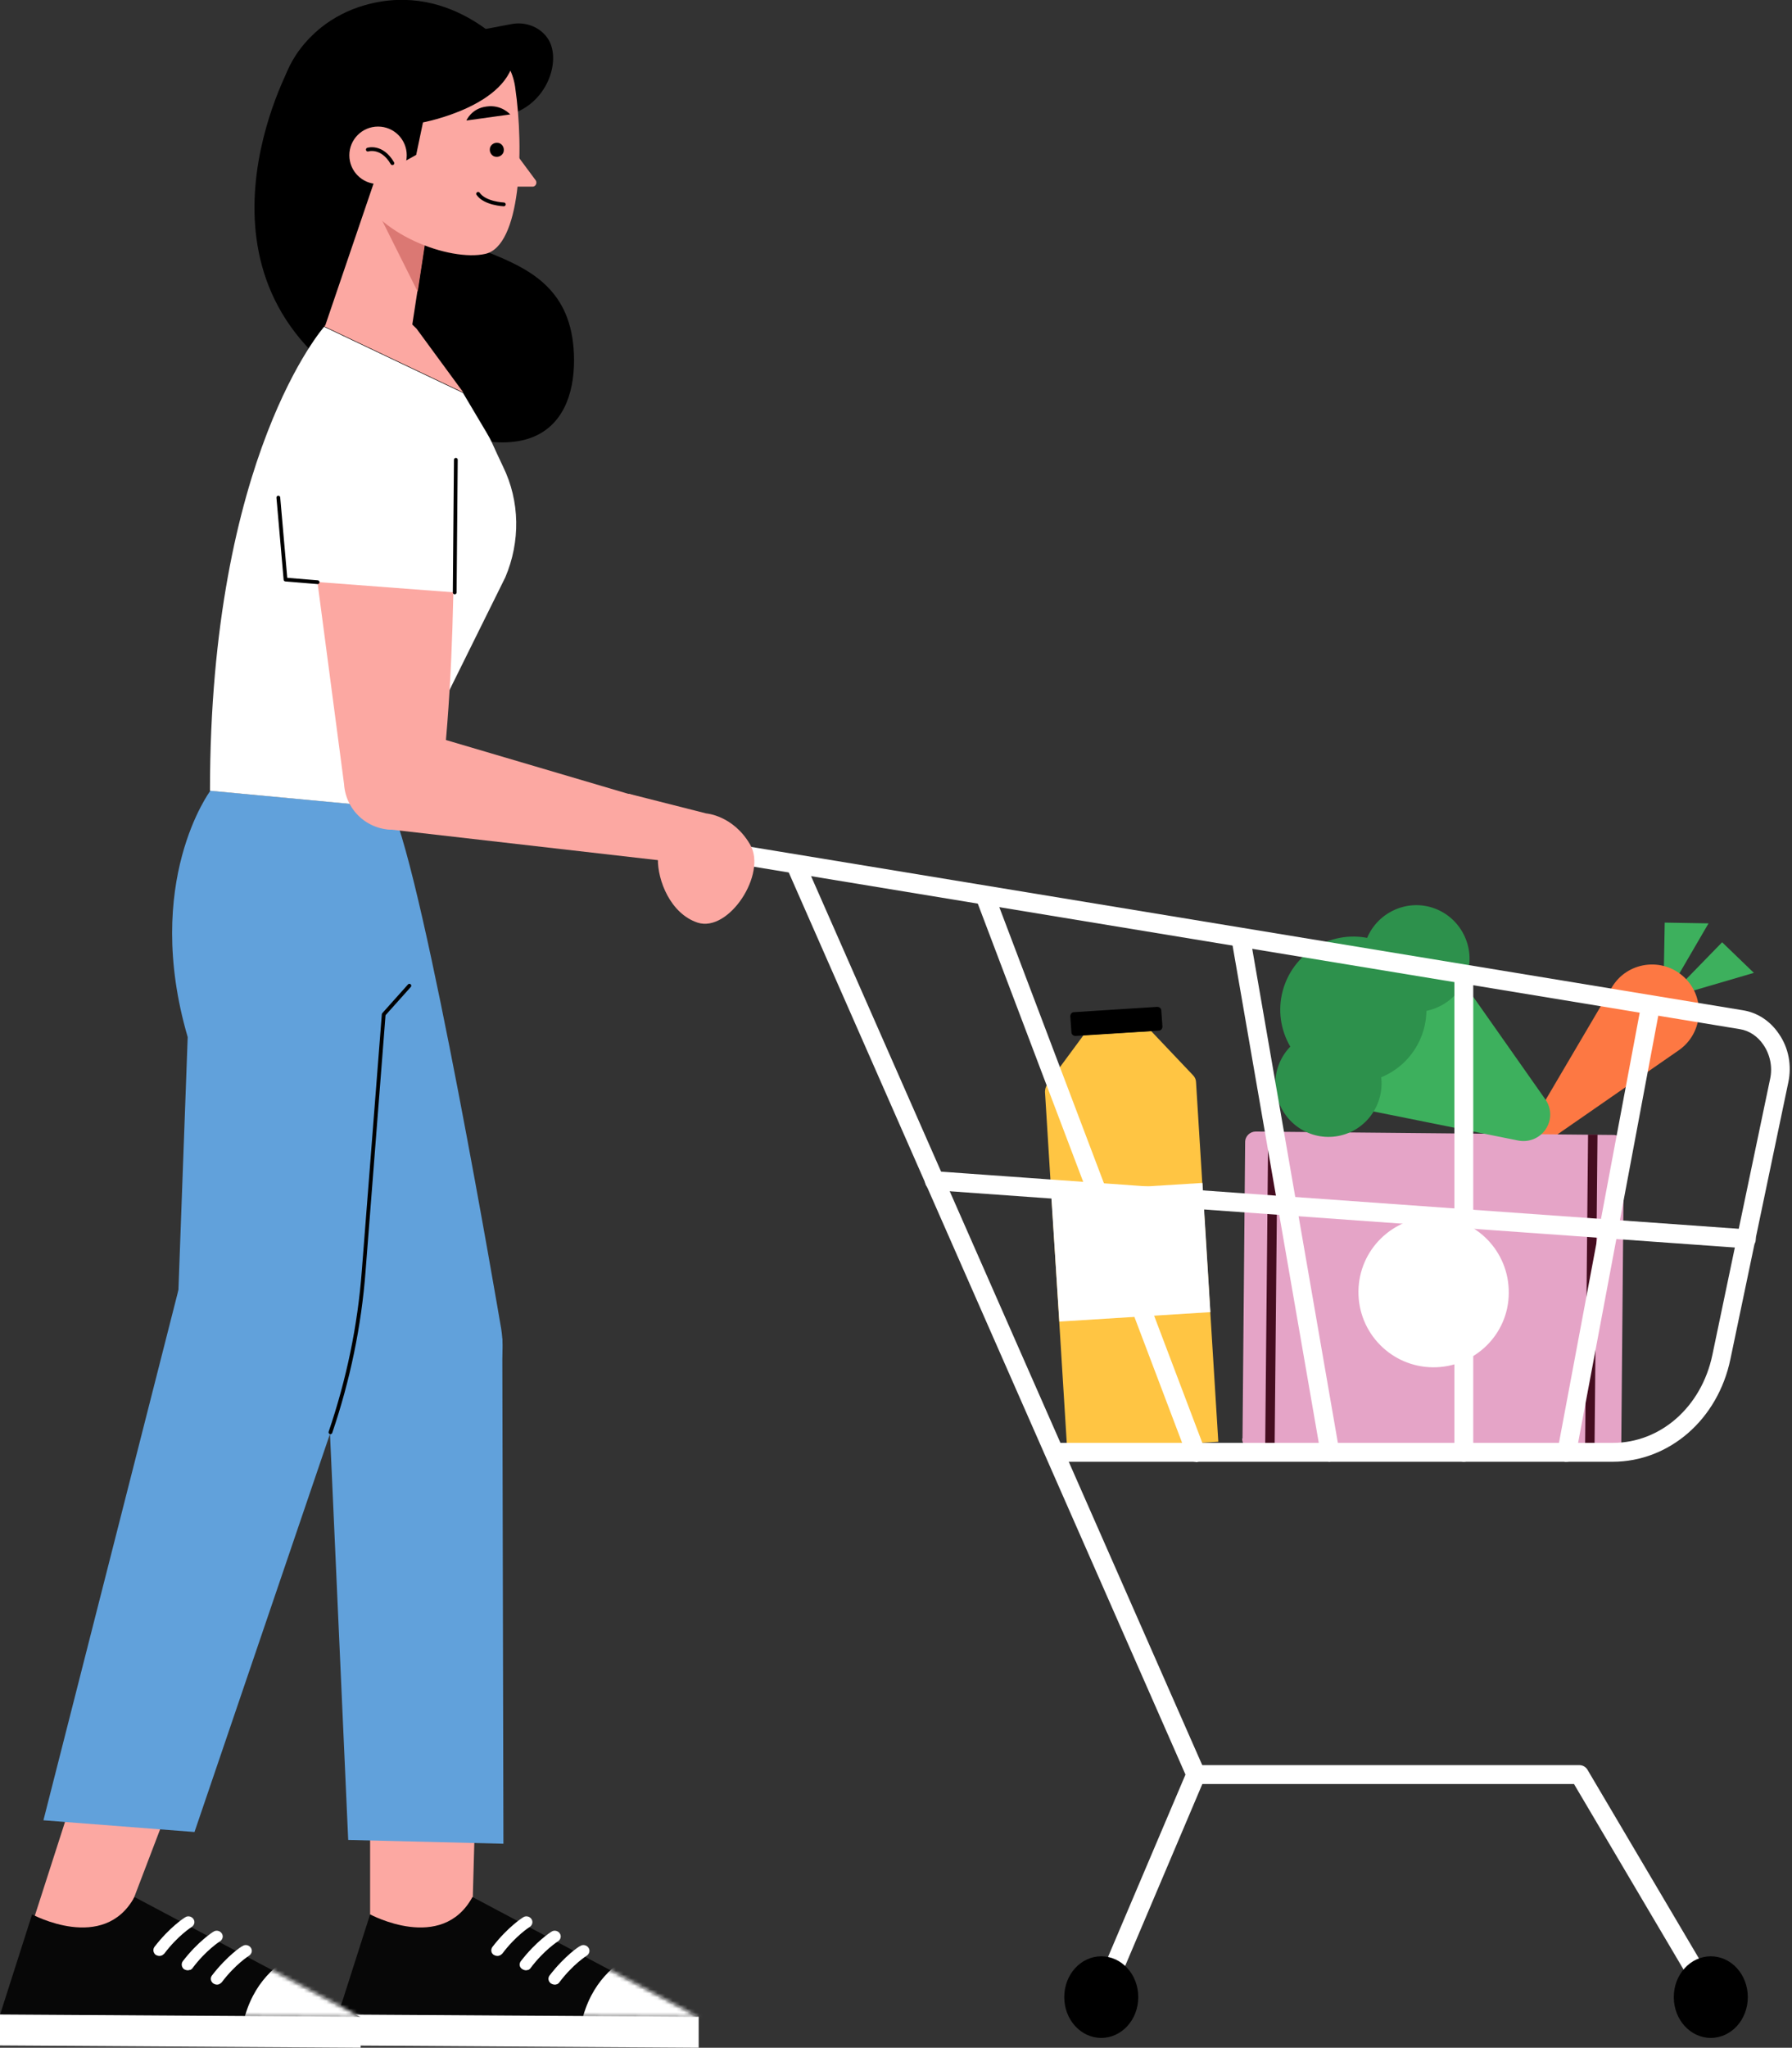 <?xml version="1.0" encoding="UTF-8"?>
<svg id="_圖層_1" data-name="圖層_1" xmlns="http://www.w3.org/2000/svg" version="1.1" xmlns:xlink="http://www.w3.org/1999/xlink" viewBox="0 0 474.5 542">
  <rect x="0" y="0" width="474.5" height="542" fill="#333333" stroke="none"/>
  <!-- Generator: Adobe Illustrator 29.0.1, SVG Export Plug-In . SVG Version: 2.1.0 Build 192)  -->
  <defs>
    <style>
      .st0 {
        fill: #e5a4c7;
      }

      .st1 {
        mask: url(#mask-1);
      }

      .st2 {
        fill: #3db05d;
      }

      .st3 {
        fill: #db7873;
      }

      .st4 {
        fill: #fff;
      }

      .st5 {
        mask: url(#mask);
      }

      .st6 {
        fill: #fd7843;
      }

      .st7, .st8, .st9 {
        fill: none;
      }

      .st10 {
        fill: #ffc543;
      }

      .st11 {
        fill: #2d914c;
      }

      .st8 {
        stroke: #000;
      }

      .st8, .st9 {
        stroke-linecap: round;
        stroke-linejoin: round;
      }

      .st12 {
        fill: #450d20;
      }

      .st9 {
        stroke: #fff;
        stroke-width: 5px;
      }

      .st13 {
        fill: #61a1db;
      }

      .st14 {
        fill: #fca8a2;
      }

      .st15 {
        fill: #070707;
      }

      .st16 {
        clip-path: url(#clippath);
      }
    </style>
    <clipPath id="clippath">
      <rect class="st7" y="0" width="474.5" height="542"/>
    </clipPath>
    <mask id="mask" x="89.6" y="502.1" width="103.4" height="44.9" maskUnits="userSpaceOnUse">
      <g id="mask0_22191_575">
        <path class="st4" d="M98,506.7s19,10.3,27.1-4.6l59.9,31.8-95.5-.6,8.5-26.6Z"/>
      </g>
    </mask>
    <mask id="mask-1" x="0" y="502.1" width="103.4" height="44.9" maskUnits="userSpaceOnUse">
      <g id="mask1_22191_575">
        <path class="st4" d="M8.5,506.7s19,10.3,27.1-4.6l59.9,31.8L0,533.3l8.5-26.6Z"/>
      </g>
    </mask>
  </defs>
  <g class="st16">
    <g>
      <path class="st2" d="M446.3,262.8l18.1-5.3-8.4-8.1-11.3,11.6,1.6,1.8Z"/>
      <path class="st2" d="M442.9,260.7l9.5-16.3-11.6-.2-.3,16.2,2.4.2Z"/>
      <path class="st6" d="M446,258.7c-5.8-5.5-15.3-4.2-19.3,2.8l-20.9,35.5c-.9,1.5-.5,3.3.8,4.4,1.2.9,2.8,1,4,.1l33.9-23.5c6.5-4.5,7.2-13.9,1.5-19.3h0Z"/>
      <path class="st10" d="M322.6,381.6l-40,2.5-5.9-95.1c0-.7.2-1.4.6-2l9.6-13,17.9-1.1,11.1,11.7c.5.5.8,1.2.8,1.9l5.9,95.2Z"/>
      <path d="M306.4,266.5l-22,1.4c-.6,0-1,.5-1,1.1l.3,4.2c0,.6.5,1,1.1,1l22-1.4c.6,0,1-.5,1-1.1l-.3-4.2c0-.6-.5-1-1.1-1Z"/>
      <path class="st4" d="M320.5,347.3l-40,2.5-2.2-34.2,40.1-2.5,2.1,34.2Z"/>
      <path class="st0" d="M329,380.7l.7-78.4c0-1.6,1.3-2.8,2.8-2.8l94.7.9c1.6,0,2.8,1.3,2.8,2.9l-.7,78.4c0,1.6-1.3,2.8-2.9,2.8l-94.7-.9c-1.6,0-2.8-1.3-2.8-2.8Z"/>
      <path class="st4" d="M379.4,361.9c-11-.1-19.8-9.1-19.7-20.1s9.1-19.8,20.1-19.7c11,.1,19.8,9.1,19.7,20.1,0,11-9.1,19.8-20.1,19.7Z"/>
      <path class="st12" d="M420.5,300.3l-.8,84h2.5s.8-84,.8-84h-2.5Z"/>
      <path class="st12" d="M335.8,299.5l-.8,84h2.5s.8-84,.8-84h-2.5Z"/>
      <path class="st2" d="M354.3,292.3l47.8,9.6c2.7.5,5.5-.6,7.1-2.9,1.7-2.4,1.7-5.6,0-8l-30.1-42.8-24.9,44.1Z"/>
      <path class="st11" d="M364.5,280.9c3.3,7,.2,15.4-6.8,18.7-7.1,3.3-15.4.2-18.7-6.9-3.3-7-.2-15.4,6.9-18.7,7-3.3,15.4-.2,18.7,6.9Z"/>
      <path class="st11" d="M387.8,247.8c3.3,7.1.2,15.4-6.9,18.7-7,3.3-15.4.2-18.7-6.9-3.3-7-.2-15.4,6.9-18.7,7.1-3.3,15.4-.2,18.7,6.9Z"/>
      <path class="st11" d="M375.9,259.1c4.5,9.7.3,21.2-9.4,25.7-9.7,4.5-21.2.3-25.7-9.4-4.5-9.7-.3-21.2,9.4-25.7,9.7-4.5,21.2-.3,25.7,9.4Z"/>
      <path class="st4" d="M427.1,386.9h-147.5c-1.4,0-2.5-1.1-2.5-2.5s1.1-2.5,2.5-2.5h147.5c12.6,0,23.4-9.5,26.3-23.2l15.3-73.1c.7-3.2,0-6.5-1.8-9.1-1.5-2.2-3.7-3.7-6.2-4.1l-283-46.6c-1.4-.2-2.3-1.5-2.1-2.9.2-1.4,1.5-2.3,2.9-2.1l283,46.6c3.8.6,7.2,2.8,9.5,6.2,2.6,3.7,3.5,8.4,2.5,13l-15.3,73.1c-3.3,16-16.2,27.2-31.2,27.2Z"/>
      <path class="st4" d="M291.6,531.1c-.3,0-.7,0-1-.2-1.3-.5-1.9-2-1.3-3.3l24.6-57.9-105.5-239.8c-.6-1.3,0-2.7,1.3-3.3,1.3-.6,2.7,0,3.3,1.3l106,240.8c.3.6.3,1.3,0,2l-25,58.9c-.4,1-1.3,1.5-2.3,1.5Z"/>
      <path class="st9" d="M316.6,469.7h101.6l34.8,58.9"/>
      <path class="st4" d="M462.4,330.4c0,0-.1,0-.2,0l-215-15.4c-1.4,0-2.4-1.3-2.3-2.7,0-1.4,1.3-2.4,2.7-2.3l215,15.4c1.4,0,2.4,1.3,2.3,2.7,0,1.3-1.2,2.3-2.5,2.3Z"/>
      <path class="st4" d="M316.6,386.9c-1,0-2-.6-2.3-1.6l-55.8-147.2c-.5-1.3.2-2.7,1.5-3.2,1.3-.5,2.7.2,3.2,1.5l55.8,147.2c.5,1.3-.2,2.7-1.5,3.2-.3.1-.6.2-.9.2Z"/>
      <path class="st4" d="M352.2,386.9c-1.2,0-2.2-.9-2.5-2.1l-23.6-136.1c-.2-1.4.7-2.7,2-2.9,1.4-.2,2.7.7,2.9,2l23.6,136.1c.2,1.4-.7,2.7-2,2.9-.1,0-.3,0-.4,0Z"/>
      <path class="st4" d="M387.6,386.9c-1.4,0-2.5-1.1-2.5-2.5v-125.9c0-1.4,1.1-2.5,2.5-2.5s2.5,1.1,2.5,2.5v125.9c0,1.4-1.1,2.5-2.5,2.5Z"/>
      <path class="st4" d="M414.9,386.9c-.2,0-.3,0-.5,0-1.4-.3-2.2-1.6-2-2.9l22.1-117.7c.3-1.4,1.6-2.2,2.9-2,1.4.3,2.2,1.6,2,2.9l-22.1,117.7c-.2,1.2-1.3,2-2.5,2Z"/>
      <path d="M291.6,539.4c5.4,0,9.8-4.8,9.8-10.8s-4.4-10.8-9.8-10.8-9.8,4.8-9.8,10.8,4.4,10.8,9.8,10.8Z"/>
      <path d="M453,539.4c5.4,0,9.8-4.8,9.8-10.8s-4.4-10.8-9.8-10.8-9.8,4.8-9.8,10.8,4.4,10.8,9.8,10.8Z"/>
      <path class="st14" d="M124.9,512.5l1.7-60.7-28.6,2.6v69.6l26.9-11.5Z"/>
      <path class="st15" d="M98,506.7s19,10.3,27.1-4.6l59.9,31.8-95.5-.6,8.5-26.6Z"/>
      <g class="st5">
        <path class="st4" d="M174.4,514.9s-23,3.4-21.2,32.1l39.8-10.9-18.6-21.2Z"/>
      </g>
      <path class="st4" d="M185,542l-95.5-.6v-8.2c0,0,95.5.6,95.5.6v8.2Z"/>
      <path class="st4" d="M132.3,517.6c.2-.1.5-.3.7-.5,3.6-4.8,7.3-7.1,7.3-7.1.7-.5.9-1.4.4-2.1s-1.5-.9-2.2-.4c-.2.1-4.1,2.6-8.1,7.8-.5.7-.4,1.6.3,2.1.5.3,1.1.4,1.5.2h0Z"/>
      <path class="st4" d="M139.9,521.4c.2-.1.5-.3.6-.5,3.6-4.8,7.3-7.1,7.3-7.1.7-.5.9-1.4.4-2.1-.5-.7-1.5-.9-2.2-.4-.2.1-4.1,2.6-8.1,7.8-.5.7-.4,1.6.4,2.1.5.3,1,.4,1.5.2h0Z"/>
      <path class="st4" d="M147.5,525.2c.2-.1.5-.3.6-.5,3.6-4.8,7.3-7.1,7.3-7.1.7-.5.9-1.4.4-2.1-.5-.7-1.5-.9-2.2-.4-.2,0-4.1,2.6-8.1,7.8-.5.7-.3,1.6.4,2.1.5.3,1.1.4,1.5.2h0Z"/>
      <path class="st13" d="M55.2,216.1s-13.6,21.3,19.6,75l13.1,70.1c3.6,13.4,17.7,21,30.9,16.6,11.4-3.8,16-15.5,13.7-27.3,0,0-19.9-117.3-28.9-136.8l-48.4,2.4h0Z"/>
      <path class="st13" d="M133,354.3l.3,133.7-41.1-1-6.5-145,47.3,12.3Z"/>
      <path class="st14" d="M29.6,517.7l25.2-66-28.6,2.6-19.5,60.6,22.9,2.8Z"/>
      <path class="st15" d="M8.5,506.7s19,10.3,27.1-4.6l59.9,31.8L0,533.3l8.5-26.6Z"/>
      <g class="st1">
        <path class="st4" d="M84.9,514.9s-23,3.4-21.3,32.1l39.8-10.9-18.6-21.2Z"/>
      </g>
      <path class="st4" d="M95.5,542l-95.5-.6v-8.2c0,0,95.5.6,95.5.6v8.2Z"/>
      <path class="st4" d="M42.8,517.6c.2-.1.5-.3.7-.5,3.6-4.8,7.3-7.1,7.3-7.1.7-.5.9-1.4.4-2.1s-1.5-.9-2.2-.4c-.2.1-4.1,2.6-8.1,7.8-.5.7-.3,1.6.3,2.1.5.3,1.1.4,1.5.2h0Z"/>
      <path class="st4" d="M50.4,521.4c.2-.1.5-.3.6-.5,3.6-4.8,7.3-7.1,7.3-7.1.7-.5.9-1.4.4-2.1-.5-.7-1.5-.9-2.2-.4-.2.1-4.1,2.6-8.1,7.8-.5.7-.3,1.6.3,2.1.5.3,1.1.4,1.5.2h0Z"/>
      <path class="st4" d="M58,525.2c.2-.1.5-.3.7-.5,3.6-4.8,7.3-7.1,7.3-7.1.7-.5.9-1.4.4-2.1-.5-.7-1.5-.9-2.2-.4-.2,0-4.1,2.6-8.1,7.8-.5.7-.3,1.6.4,2.1.5.3,1,.4,1.5.2h0Z"/>
      <path class="st13" d="M94.6,358.3l-43.1,126.6-40-3.1,36.8-144.5,46.4,21Z"/>
      <path class="st13" d="M55.7,209.3s-18,24.1-6,65.2l-2.9,79.1c-.9,13.9,10.1,25.6,24,25.6s22.2-8.9,23.8-20.8l9.1-144.6-48-4.5Z"/>
      <path class="st8" d="M87.5,379.1c4.7-13.8,7.7-28.1,8.8-42.7l5.3-67.9,6.8-7.6"/>
      <path d="M77,17.1s-31.5,56.7,19.5,86.7c43.3,25.5,55.5,9.6,55.5-8.4,0-35.3-41.4-23.4-42.9-46.8-1.4-23.4-32.1-31.6-32.1-31.6h0Z"/>
      <path d="M135,30.3c9.8-2.8,13.6-14,10.3-19.7,0,0,0,0,0,0-2-3.4-6.1-5-10-4.2l-20.6,3.9,20.3,20h0Z"/>
      <path class="st14" d="M97.5,47.3l-11.6,39.1,23.1.6,4.3-28-15.8-11.8Z"/>
      <path class="st3" d="M100,56l10.6,21.2,2.7-17.7-9.2-2.4-4.2-1.2Z"/>
      <path class="st14" d="M106,2.3s27.9,3.5,30.4,20.7c2.5,17.2,1.4,42.1-7.9,44.2s-29.4-5.2-33.9-17.7c-4.5-12.6-5.4-47.7,11.4-47.2h0Z"/>
      <path class="st14" d="M135.6,39.3l6.3,8.5c.4.8-.2,1.7-1,1.6h-6.7c0,.1,1.4-10.1,1.4-10.1h0Z"/>
      <path d="M110.2,41l1.8-8.6s23.1-4.3,24.2-17.7c0,0-15.8-20.2-39.7-13.3-4.2,1.2-8.1,3.2-11.5,5.9-17.4,14.2-11.6,35.4-1.1,43.1,1.6,1.2,2.1,36.1,2.1,36.1l14-41.1c0,0,4.1-.9,4.1-1l6.1-3.4h0Z"/>
      <path d="M135,30.3l-11.5,1.6s1.3-3.2,5.3-3.7c4-.6,6.3,2.1,6.3,2.1h0Z"/>
      <path d="M133.4,39.8c0,1-1,1.8-2,1.7-1,0-1.8-1-1.7-2,0-1,1-1.8,2-1.7,1,0,1.8,1,1.7,2h0Z"/>
      <path class="st8" d="M133.4,54.1s-5-.2-6.8-2.8"/>
      <path class="st14" d="M100.1,48.7c4.2,0,7.6-3.4,7.6-7.6s-3.4-7.6-7.6-7.6-7.6,3.4-7.6,7.6,3.4,7.6,7.6,7.6Z"/>
      <path class="st8" d="M97.4,39.6s3.7-1.2,6.5,3.6"/>
      <path class="st4" d="M85.9,86.4s-30.3,34.1-30.3,122.9l48,4.5,30.2-61c4-9.4,3.9-20.1-.6-29.3-5.2-10.9-.8-2.9-10.6-19.5l-36.8-17.5h0Z"/>
      <path class="st14" d="M85.9,86.4l36.8,17.5-12.4-16.9-8-7.8-16.3,7.1Z"/>
      <path class="st14" d="M119.6,110.8s2.5,53.5-2.8,97.5c-.6,5.3-4.5,9.6-9.7,10.9-7.8,2-15.5-3.6-16-11.7l-10.2-77.4,38.6-19.4h0Z"/>
      <path class="st4" d="M118.9,103.9s3.9,24.6,1.5,52.9l-44.9-3.4-2.8-32.6,46.2-16.9Z"/>
      <path class="st8" d="M120.4,156.8l.3-35.1"/>
      <path class="st8" d="M84.1,154.1l-8.5-.7-1.9-21.7"/>
      <path class="st14" d="M181.9,214.7l-78.3-23.1-1.6,27.8,74.2,8.5,5.6-13.3Z"/>
      <path class="st14" d="M198.6,223.5c-4.5-7.7-11.6-8.2-11.6-8.2l-20.5-5.2-18.5,11.6,26.2,5.6c-.1,5.7,3.3,14.5,10.5,16.9,8.3,2.7,18.5-13,13.9-20.7h0Z"/>
    </g>
  </g>
</svg>
